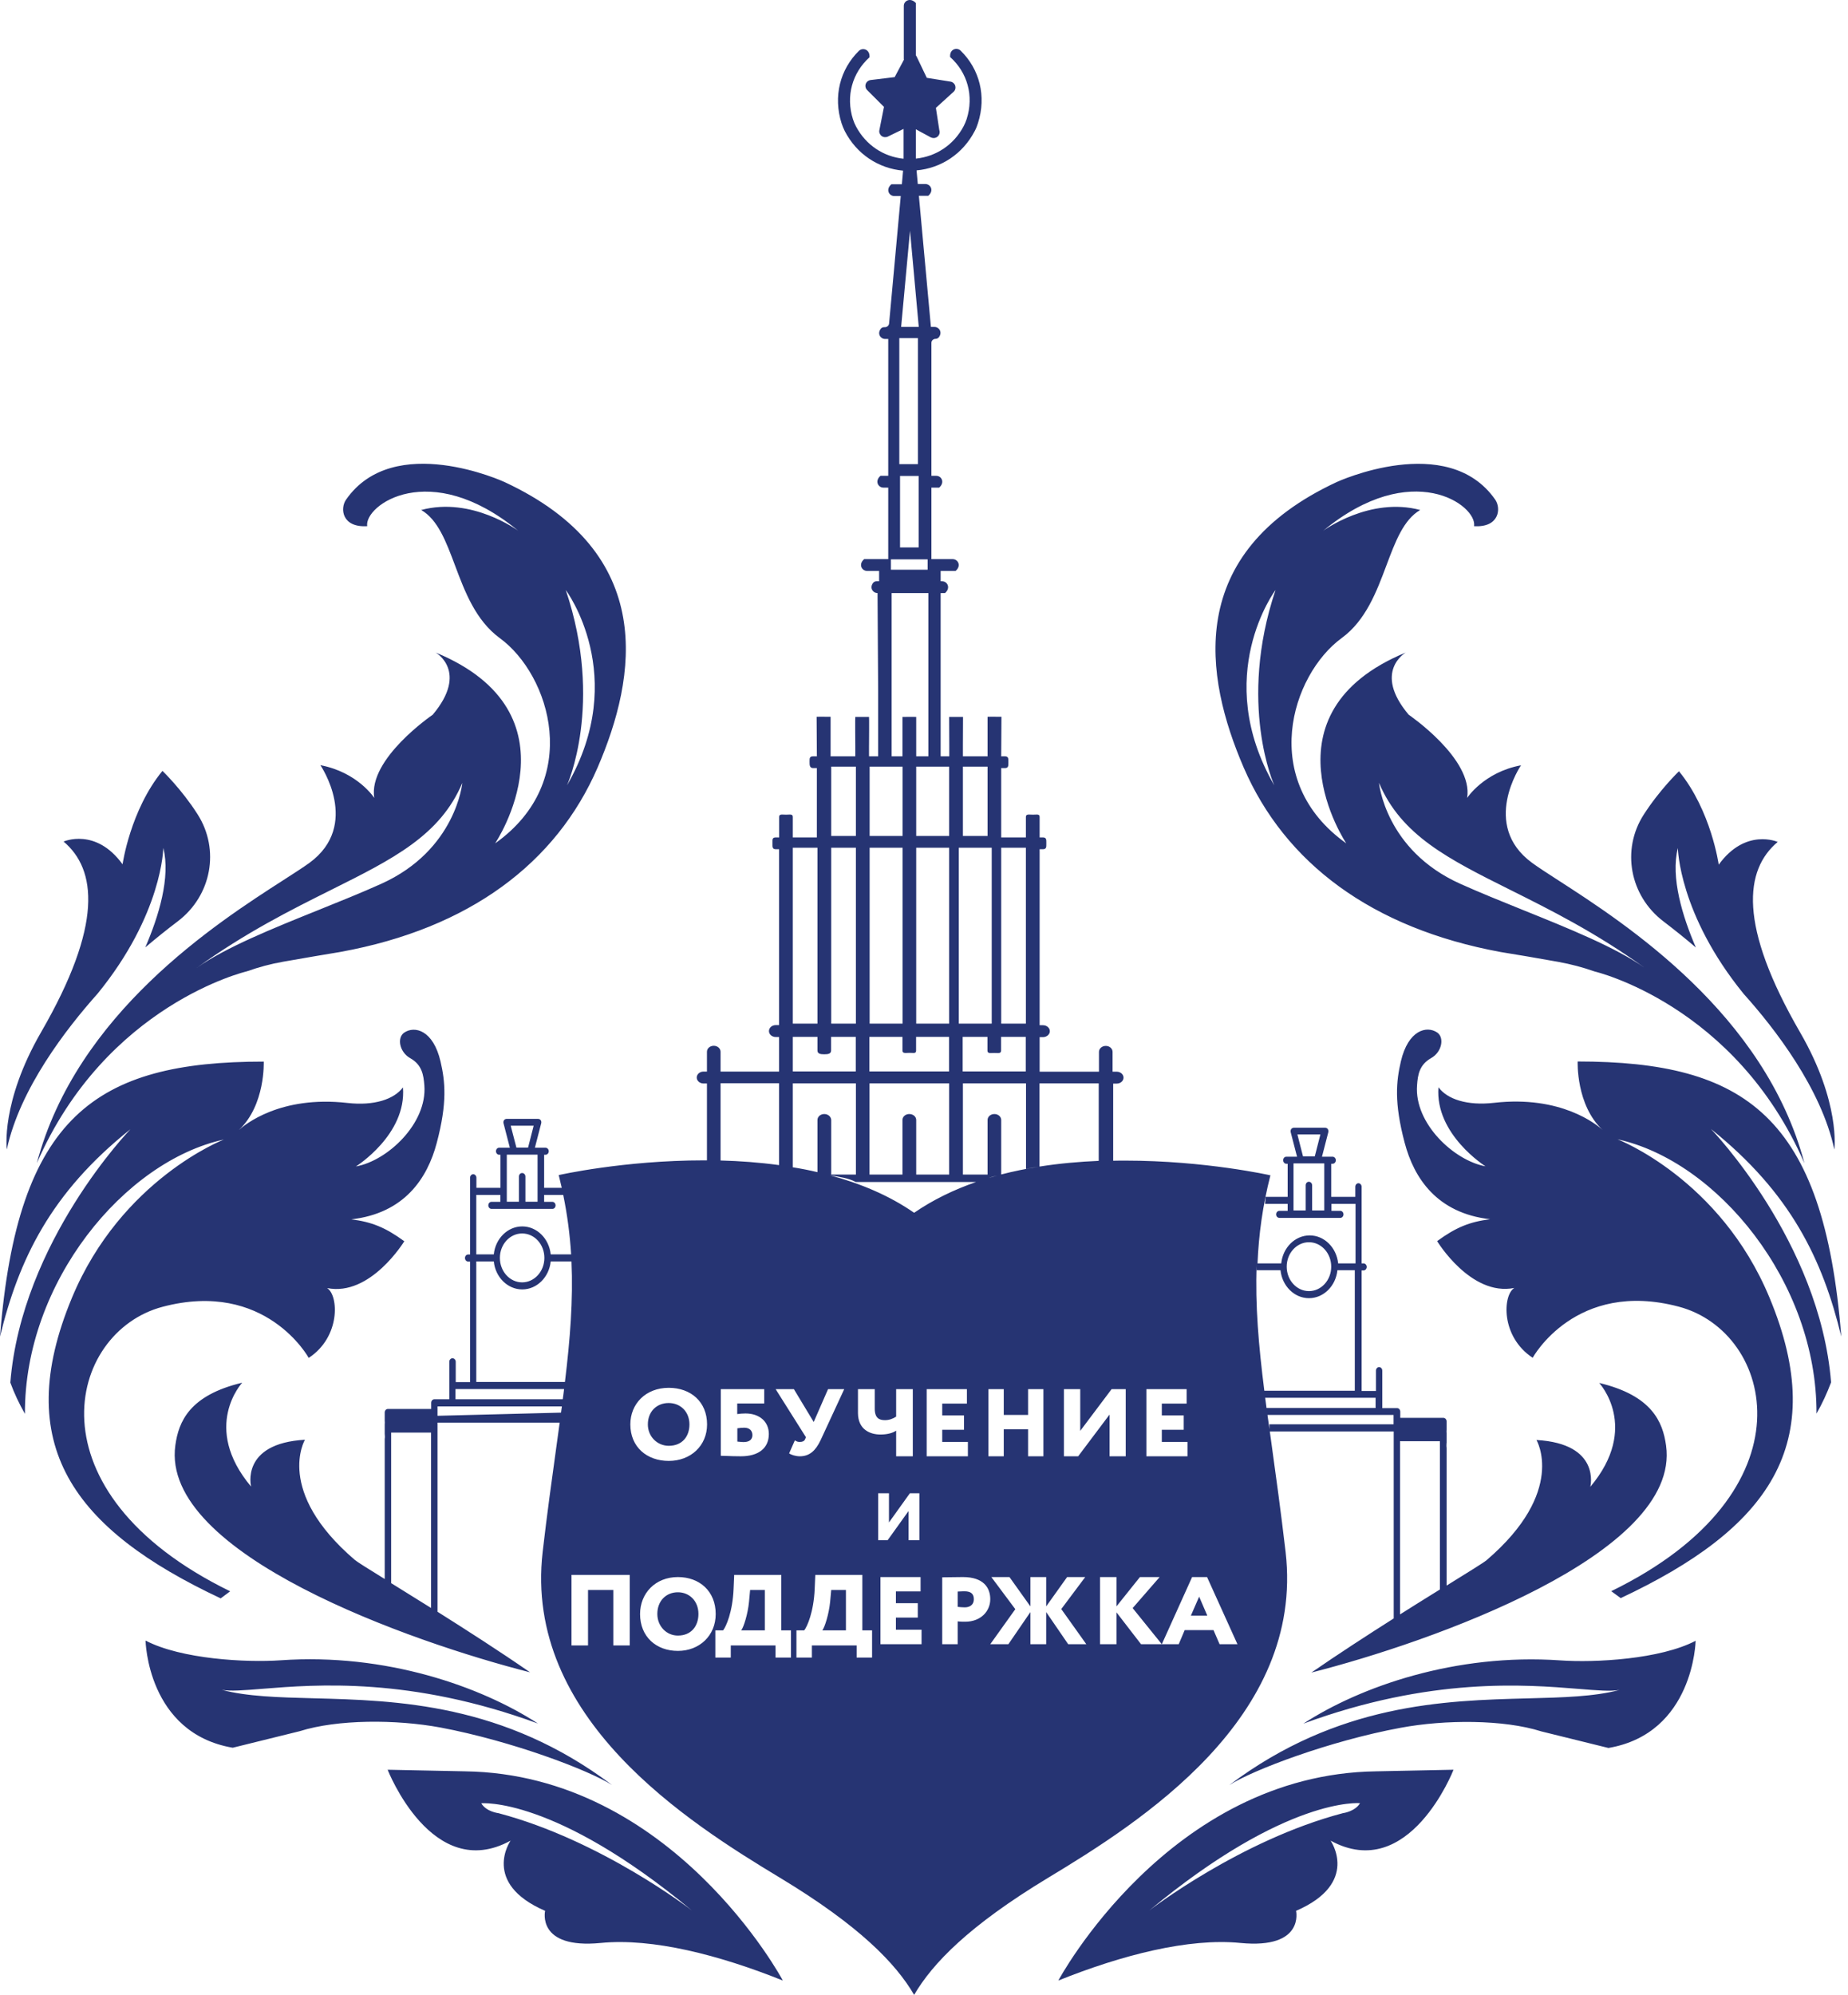 <svg width="139" height="150" viewBox="0 0 139 150" fill="none" xmlns="http://www.w3.org/2000/svg">
<path fill-rule="evenodd" clip-rule="evenodd" d="M96.699 116.7C96.345 113.673 95.969 110.957 95.625 108.466L95.51 107.636H104.83V121.694C102.827 122.965 100.641 124.382 98.638 125.764C107.509 123.514 126.45 116.883 125.316 108.697C125.069 106.905 124.246 104.929 120.286 103.987C120.286 103.987 123.387 107.316 119.618 111.798C119.618 111.798 120.442 108.551 115.567 108.277C115.567 108.277 117.862 112.136 111.817 117.313C111.616 117.487 110.463 118.2 108.808 119.224V108.889C108.806 108.853 108.804 108.828 108.802 108.809C108.801 108.799 108.8 108.79 108.799 108.783L108.799 108.783C108.795 108.741 108.793 108.725 108.799 108.624C108.793 108.606 108.799 108.556 108.804 108.516V108.516C108.806 108.496 108.808 108.478 108.808 108.469V107.765L108.805 107.711L108.803 107.669C108.802 107.653 108.801 107.642 108.801 107.632C108.801 107.609 108.803 107.586 108.808 107.499V106.877C108.808 106.731 108.698 106.612 108.57 106.612H105.323V106.146C105.323 105.999 105.214 105.88 105.086 105.88H103.97V103.064C103.97 102.917 103.869 102.798 103.732 102.798C103.595 102.798 103.494 102.917 103.494 103.064V104.591H102.415V95.527H102.561C102.689 95.527 102.799 95.409 102.799 95.262C102.799 95.116 102.689 94.997 102.561 94.997H102.415V89.235C102.415 89.089 102.305 88.97 102.177 88.97C102.049 88.97 101.94 89.089 101.94 89.235V89.994H100.129V87.507H100.229C100.366 87.507 100.476 87.388 100.476 87.241C100.476 87.095 100.366 86.976 100.229 86.976H99.434L99.909 85.138C99.927 85.055 99.918 84.973 99.873 84.9C99.827 84.836 99.754 84.799 99.68 84.799H97.312C97.239 84.799 97.165 84.836 97.12 84.9C97.074 84.964 97.065 85.055 97.083 85.138L97.559 86.976H96.754C96.617 86.976 96.516 87.095 96.516 87.241C96.516 87.388 96.626 87.507 96.754 87.507H96.854V89.994H95.19C95.181 90.177 95.172 90.351 95.153 90.525H96.854V91.046H96.233C96.095 91.046 95.986 91.165 95.986 91.311C95.986 91.457 96.095 91.576 96.233 91.576H100.815C100.943 91.576 101.052 91.457 101.052 91.311C101.052 91.165 100.943 91.046 100.815 91.046H100.147V90.525H101.958V94.997H100.65C100.531 93.817 99.617 92.893 98.51 92.893C97.403 92.893 96.489 93.817 96.37 94.997H94.586C94.678 92.82 94.97 90.662 95.556 88.375C95.556 88.375 90.663 87.269 84.645 87.269H84.644C84.342 87.269 84.041 87.269 83.73 87.278V81.479H83.995C84.279 81.479 84.508 81.278 84.508 81.031C84.508 80.784 84.279 80.583 83.995 80.583H83.684V79.092C83.684 78.845 83.456 78.644 83.172 78.644C82.889 78.644 82.66 78.845 82.66 79.092V80.583H78.197V77.986H78.444C78.727 77.986 78.965 77.784 78.965 77.537C78.965 77.291 78.737 77.089 78.444 77.089H78.197V63.855H78.444C78.704 63.855 78.702 63.686 78.7 63.474L78.7 63.473C78.7 63.455 78.7 63.435 78.7 63.416C78.7 63.405 78.7 63.393 78.7 63.381C78.7 63.374 78.7 63.366 78.7 63.358L78.7 63.357V63.356C78.702 63.138 78.704 62.968 78.444 62.968H78.197V61.432C78.197 61.234 78.056 61.242 77.854 61.252C77.804 61.255 77.75 61.258 77.694 61.258C77.638 61.258 77.584 61.255 77.533 61.252C77.323 61.242 77.163 61.233 77.163 61.432V62.968H75.307V57.755H75.581C75.848 57.755 75.847 57.585 75.847 57.358L75.846 57.316C75.846 57.296 75.847 57.277 75.847 57.257C75.849 57.038 75.85 56.868 75.581 56.868H75.307V56.859C75.307 56.854 75.305 56.85 75.302 56.845L75.301 56.842L75.299 56.838C75.298 56.836 75.298 56.834 75.298 56.831C75.298 56.827 75.3 56.822 75.302 56.818C75.303 56.815 75.305 56.813 75.305 56.81L75.306 56.807C75.307 56.806 75.307 56.805 75.307 56.804C75.307 56.649 75.311 56.05 75.316 55.431L75.316 55.424C75.32 54.764 75.325 54.084 75.325 53.895C75.209 53.895 75.093 53.895 74.978 53.894C74.746 53.891 74.514 53.889 74.282 53.895V56.804C74.282 56.809 74.285 56.813 74.287 56.818C74.289 56.822 74.292 56.827 74.292 56.831C74.292 56.836 74.289 56.84 74.287 56.845C74.286 56.847 74.285 56.849 74.284 56.851L74.283 56.854C74.283 56.856 74.282 56.857 74.282 56.859V56.868H72.426V56.1L72.426 55.968L72.429 55.456L72.429 55.432L72.429 55.413C72.431 54.821 72.435 54.041 72.435 53.905C72.229 53.911 71.96 53.909 71.713 53.907C71.598 53.906 71.488 53.905 71.392 53.905C71.392 54.155 71.397 55.105 71.4 55.671L71.402 56.1V56.868H70.752V44.594H71.082C71.53 44.201 71.255 43.707 70.862 43.707H70.752V42.93H71.877C72.334 42.536 72.051 42.042 71.658 42.042H70.057V36.665H70.642C71.091 36.272 70.816 35.778 70.423 35.778H70.057V25.781C70.057 25.617 70.194 25.479 70.368 25.479C70.469 25.479 70.56 25.434 70.624 25.351C70.899 24.985 70.642 24.583 70.286 24.583H70.02L69.115 14.724H69.819C70.277 14.331 69.993 13.837 69.6 13.837H69.033L68.941 12.812C70.77 12.648 72.417 11.587 73.322 9.84C73.423 9.657 73.496 9.456 73.56 9.255C74.209 7.243 73.679 5.194 72.252 3.804C71.969 3.529 71.411 3.694 71.466 4.288C72.764 5.45 73.267 7.206 72.709 8.953C72.645 9.136 72.572 9.319 72.481 9.492C71.731 10.91 70.386 11.779 68.886 11.925V9.721L70.002 10.325C70.075 10.361 70.149 10.38 70.222 10.38H70.231C70.478 10.38 70.679 10.178 70.679 9.931C70.679 9.877 70.67 9.831 70.652 9.785L70.395 8.111L71.722 6.904C71.85 6.794 71.895 6.612 71.85 6.447C71.795 6.282 71.658 6.163 71.493 6.136L69.71 5.852L68.941 4.243C68.923 4.206 68.905 4.179 68.886 4.16V0.228C68.484 -0.211 67.981 0.054 67.981 0.438V4.426C67.981 4.434 67.983 4.442 67.985 4.451C67.987 4.462 67.99 4.475 67.99 4.49L67.295 5.798L65.493 6.017C65.32 6.035 65.173 6.154 65.118 6.31C65.064 6.465 65.1 6.648 65.219 6.767L66.49 8.038L66.143 9.785C66.106 9.95 66.179 10.123 66.307 10.224C66.445 10.325 66.627 10.343 66.783 10.27L67.963 9.694V11.934C66.472 11.788 65.137 10.919 64.387 9.511C64.295 9.337 64.222 9.163 64.158 8.971C63.6 7.224 64.112 5.468 65.402 4.307C65.448 3.712 64.89 3.548 64.606 3.822C63.189 5.212 62.658 7.252 63.298 9.264C63.362 9.465 63.445 9.657 63.536 9.849C64.442 11.605 66.088 12.666 67.926 12.831L67.835 13.855H67.048C66.591 14.248 66.874 14.742 67.268 14.742H67.752L66.874 24.327C66.856 24.483 66.719 24.601 66.563 24.601H66.499C66.399 24.601 66.298 24.647 66.243 24.729C65.969 25.095 66.225 25.488 66.582 25.488H66.81V35.778H66.225C65.777 36.171 66.051 36.665 66.445 36.665H66.81V42.042H64.999C64.542 42.436 64.826 42.93 65.219 42.93H66.124V43.707H65.923C65.823 43.707 65.731 43.753 65.667 43.835C65.393 44.201 65.649 44.594 66.005 44.594L66.051 51.938V56.868H65.365V56.1L65.366 56.002C65.369 55.581 65.381 53.945 65.365 53.905H64.332C64.316 53.945 64.328 55.566 64.331 55.996L64.331 56L64.331 56.002V56.002L64.332 56.1V56.868H62.475V56.859C62.475 56.85 62.466 56.84 62.466 56.831C62.466 56.827 62.468 56.822 62.471 56.818L62.473 56.812C62.474 56.809 62.475 56.807 62.475 56.804V53.895C62.36 53.895 62.243 53.895 62.126 53.894C61.892 53.891 61.656 53.889 61.423 53.895C61.423 54.043 61.428 54.709 61.433 55.369L61.433 55.371C61.437 56.02 61.442 56.663 61.442 56.804C61.442 56.809 61.444 56.813 61.446 56.818C61.449 56.822 61.451 56.827 61.451 56.831C61.451 56.836 61.449 56.84 61.446 56.845C61.445 56.847 61.444 56.849 61.443 56.851C61.442 56.854 61.442 56.856 61.442 56.859V56.868H61.167C60.892 56.868 60.893 57.014 60.893 57.24L60.893 57.261L60.893 57.284C60.893 57.523 60.892 57.755 61.167 57.755H61.442V62.968H59.631V61.432C59.631 61.234 59.484 61.242 59.279 61.252C59.229 61.255 59.175 61.258 59.119 61.258C59.062 61.258 59.008 61.255 58.958 61.252C58.754 61.242 58.606 61.234 58.606 61.432V62.968H58.35C58.097 62.968 58.099 63.114 58.103 63.315L58.103 63.363L58.103 63.389L58.103 63.422L58.103 63.465C58.099 63.679 58.097 63.855 58.35 63.855H58.597V77.08H58.35C58.067 77.08 57.838 77.281 57.838 77.528C57.838 77.775 58.067 77.977 58.35 77.977H58.597V80.574H54.198V79.083C54.198 78.836 53.97 78.635 53.686 78.635C53.403 78.635 53.174 78.836 53.174 79.083V80.574H52.918C52.634 80.574 52.406 80.775 52.406 81.022C52.406 81.269 52.634 81.47 52.918 81.47H53.174V87.25H52.936C46.909 87.25 42.025 88.357 42.025 88.357C42.107 88.677 42.18 88.996 42.254 89.316L42.254 89.316L42.254 89.317L42.254 89.317L42.254 89.317H40.928V86.83H41.028C41.165 86.83 41.275 86.711 41.275 86.564C41.275 86.418 41.165 86.299 41.028 86.299H40.233L40.708 84.461C40.726 84.379 40.717 84.296 40.672 84.232C40.626 84.168 40.553 84.132 40.48 84.132H38.102C38.028 84.132 37.955 84.168 37.91 84.232C37.864 84.296 37.855 84.388 37.873 84.461L38.349 86.299H37.544C37.407 86.299 37.306 86.418 37.306 86.564C37.306 86.711 37.416 86.83 37.544 86.83H37.644V89.317H35.833V88.558C35.833 88.412 35.724 88.293 35.596 88.293C35.458 88.293 35.358 88.412 35.358 88.558V94.329H35.212C35.074 94.329 34.974 94.448 34.974 94.594C34.974 94.741 35.083 94.86 35.212 94.86H35.358V103.923H34.279V102.396C34.279 102.25 34.169 102.131 34.032 102.131C33.904 102.131 33.794 102.25 33.794 102.396V105.213H32.678C32.541 105.213 32.431 105.332 32.431 105.478V105.944H29.175C29.038 105.944 28.937 106.063 28.937 106.21V106.832C28.939 106.866 28.941 106.891 28.942 106.909L28.942 106.909L28.942 106.91C28.944 106.937 28.944 106.951 28.944 106.964C28.944 106.978 28.944 106.992 28.942 107.019L28.942 107.019C28.941 107.037 28.939 107.062 28.937 107.097V107.801C28.937 107.815 28.94 107.847 28.942 107.879C28.944 107.911 28.947 107.943 28.947 107.957C28.953 108.058 28.951 108.074 28.946 108.113C28.944 108.134 28.941 108.162 28.937 108.213V118.73C27.694 117.962 26.861 117.441 26.688 117.294C20.642 112.118 22.938 108.258 22.938 108.258C18.063 108.533 18.886 111.78 18.886 111.78C15.118 107.298 18.218 103.969 18.218 103.969C14.258 104.911 13.435 106.887 13.188 108.679C12.054 116.865 31.004 123.495 39.867 125.745C37.608 124.181 35.111 122.581 32.907 121.191V106.969H42.098C42.008 107.631 41.914 108.309 41.818 109.004L41.817 109.009L41.817 109.01L41.817 109.011C41.493 111.347 41.142 113.879 40.818 116.682C39.373 129.202 51.765 137.031 58.698 141.211C64.634 144.796 67.377 147.631 68.758 150C70.139 147.631 72.883 144.796 78.81 141.211C85.742 137.031 98.135 129.202 96.699 116.7ZM105.305 108.368H108.305V119.517L107.942 119.743L107.659 119.918L107.659 119.918C106.929 120.372 106.133 120.866 105.305 121.392V108.368ZM99.315 85.302L98.894 86.949H98.007L97.586 85.302H99.315ZM99.607 91.019H98.693V89.125C98.693 88.979 98.583 88.86 98.446 88.86C98.309 88.86 98.208 88.979 98.208 89.125V91.019H97.293V87.479H99.607V91.019ZM104.82 106.393V107.097H95.483V107.463C95.457 107.254 95.427 107.048 95.399 106.845L95.371 106.651C95.359 106.565 95.347 106.478 95.336 106.393H104.82ZM103.467 105.871H95.263C95.245 105.743 95.229 105.615 95.213 105.487C95.197 105.359 95.181 105.231 95.162 105.103H103.467V105.871ZM98.455 93.406C99.379 93.406 100.129 94.229 100.129 95.244C100.129 96.259 99.379 97.082 98.455 97.082C97.531 97.082 96.781 96.259 96.781 95.244C96.781 94.229 97.531 93.406 98.455 93.406ZM94.522 95.107C94.522 95.132 94.522 95.156 94.522 95.181L94.52 95.243C94.518 95.331 94.516 95.418 94.522 95.509H96.315C96.434 96.689 97.348 97.613 98.455 97.613C99.562 97.613 100.476 96.689 100.595 95.509H101.903V104.573H95.098C94.669 101.17 94.403 98.125 94.522 95.107ZM30.166 119.503L30.164 119.501L30.016 119.41C29.811 119.283 29.613 119.16 29.422 119.041V107.719H32.422V120.907C31.617 120.402 30.856 119.93 30.166 119.503ZM40.141 84.644L39.72 86.29H38.842L38.413 84.644H40.141ZM38.12 86.82H40.434V90.36H39.519V88.467C39.519 88.32 39.409 88.202 39.272 88.202C39.135 88.202 39.034 88.32 39.034 88.467V90.36H38.12V86.82ZM35.824 89.848H37.635V90.369H36.968C36.83 90.369 36.73 90.488 36.73 90.634C36.73 90.781 36.839 90.9 36.968 90.9H41.55C41.687 90.9 41.787 90.781 41.787 90.634C41.787 90.488 41.678 90.369 41.55 90.369H40.928V89.848H42.364C42.675 91.366 42.867 92.848 42.958 94.32H41.422C41.303 93.14 40.388 92.217 39.281 92.217C38.175 92.217 37.26 93.14 37.141 94.32H35.824V89.848ZM40.946 94.585C40.946 95.6 40.196 96.424 39.272 96.424C38.349 96.424 37.599 95.6 37.599 94.585C37.599 93.57 38.349 92.747 39.272 92.747C40.205 92.747 40.946 93.57 40.946 94.585ZM42.199 106.219L32.907 106.457V105.752H42.263C42.255 105.815 42.246 105.879 42.236 105.945L42.236 105.945L42.236 105.945C42.223 106.033 42.209 106.125 42.199 106.219ZM42.327 105.213H34.26V104.445H42.428C42.4 104.701 42.364 104.957 42.327 105.213ZM42.492 103.914H35.824V94.851H37.141C37.26 96.03 38.175 96.954 39.281 96.954C40.388 96.954 41.303 96.03 41.422 94.851H42.985C43.114 97.759 42.885 100.686 42.492 103.914ZM58.597 87.607C57.116 87.406 55.634 87.296 54.198 87.26V81.452H58.597V87.607ZM74.273 77.967V78.992C74.273 79.194 74.427 79.188 74.638 79.179C74.685 79.177 74.734 79.175 74.785 79.175C74.837 79.175 74.886 79.177 74.933 79.179C75.144 79.188 75.298 79.194 75.298 78.992V77.967H77.154V80.565H72.408V77.967H74.273ZM68.448 17.349L69.106 24.583H67.78L68.448 17.349ZM69.829 44.594V56.868H68.914V53.905C68.798 53.905 68.683 53.904 68.568 53.903H68.568H68.568C68.339 53.901 68.112 53.899 67.88 53.905V56.868H67.066V44.594H69.829ZM67.88 77.967V78.992C67.88 79.19 68.046 79.182 68.259 79.171H68.259H68.259C68.311 79.168 68.365 79.165 68.42 79.165C68.477 79.165 68.531 79.168 68.58 79.171C68.776 79.182 68.905 79.189 68.905 78.992V77.967H71.383V80.565H65.393V77.967H67.88ZM65.402 81.461H71.392V88.32H68.914V84.214C68.914 83.967 68.685 83.766 68.393 83.766C68.109 83.766 67.88 83.967 67.88 84.214V88.32H65.402V81.461ZM59.631 77.967H61.487V78.992C61.487 79.239 61.716 79.275 62 79.275C62.283 79.275 62.512 79.239 62.512 78.992V77.967H64.368V80.565H59.631V77.967ZM62 83.766C61.716 83.766 61.487 83.967 61.487 84.214V88.138C60.875 87.991 60.253 87.872 59.631 87.772V81.461H64.378V88.32H62.521V84.214C62.512 83.967 62.283 83.766 62 83.766ZM68.758 91.192C66.874 89.884 64.698 88.979 62.429 88.375L62.515 88.389C63.181 88.494 63.842 88.598 64.368 88.878H73.414C71.758 89.454 70.176 90.214 68.758 91.192ZM74.337 88.586C74.557 88.503 74.776 88.439 75.005 88.394C74.926 88.417 74.846 88.438 74.766 88.46C74.623 88.499 74.478 88.539 74.337 88.586ZM75.307 88.311V84.214C75.307 83.967 75.078 83.766 74.795 83.766C74.511 83.766 74.282 83.967 74.282 84.214V88.32H72.426V81.461H77.173V87.891C77.474 87.827 77.794 87.772 78.106 87.735C77.163 87.882 76.221 88.073 75.307 88.311ZM82.642 87.287C81.188 87.351 79.688 87.479 78.188 87.717V81.461H82.642V87.287ZM18.566 73.038C18.566 73.038 7.975 75.507 2.771 87.461C5.76 76.175 16.305 69.398 21.339 66.163L21.339 66.163C22.143 65.646 22.806 65.22 23.276 64.88C27.172 62.026 24.099 57.536 24.099 57.536C26.907 58.066 28.151 59.996 28.151 59.996C27.675 57.06 32.55 53.74 32.55 53.74C35.276 50.493 32.77 49.066 32.77 49.066C43.818 53.63 37.242 63.416 37.242 63.416C43.873 58.706 41.385 50.749 37.589 47.978C35.776 46.65 34.964 44.486 34.222 42.508C33.549 40.714 32.934 39.074 31.681 38.348C35.486 37.323 38.98 39.911 38.98 39.911C32.303 34.415 27.373 38.009 27.62 39.564C25.718 39.683 25.563 38.238 26.029 37.57C29.623 32.403 37.946 36.244 37.946 36.244C49.47 41.603 47.888 50.896 44.952 57.709C41.842 64.898 35.303 69.809 25.627 71.574L25.626 71.575C24.364 71.785 22.938 72.023 21.291 72.315C20.349 72.48 19.444 72.727 18.566 73.038ZM42.647 59.054C42.647 59.054 45.437 52.926 42.556 44.365C42.556 44.365 47.403 50.822 42.647 59.054ZM28.663 66.462C34.306 63.928 34.773 58.871 34.773 58.871C33.107 62.822 29.556 64.594 24.9 66.916L24.9 66.916C21.915 68.405 18.476 70.121 14.789 72.782C16.957 71.244 20.494 69.82 23.959 68.425L23.959 68.425C25.593 67.767 27.211 67.116 28.663 66.462ZM112.869 71.584C114.131 71.785 115.558 72.032 117.204 72.324C118.155 72.498 119.061 72.736 119.939 73.047C119.939 73.047 130.529 75.516 135.724 87.47C132.744 76.218 122.254 69.448 117.213 66.195C116.391 65.664 115.714 65.227 115.238 64.88C111.341 62.026 114.405 57.545 114.405 57.545C111.607 58.066 110.354 59.996 110.354 59.996C110.829 57.06 105.955 53.74 105.955 53.74C103.229 50.502 105.735 49.066 105.735 49.066C94.687 53.63 101.263 63.416 101.263 63.416C94.641 58.706 97.12 50.758 100.915 47.978C102.729 46.654 103.541 44.489 104.283 42.509C104.956 40.715 105.571 39.074 106.823 38.348C103.019 37.332 99.525 39.911 99.525 39.911C106.201 34.406 111.122 38 110.875 39.564C112.768 39.683 112.924 38.238 112.466 37.57C108.872 32.412 100.549 36.244 100.549 36.244C89.026 41.603 90.608 50.896 93.544 57.709C96.653 64.898 103.193 69.8 112.869 71.584ZM114.533 68.417C118.015 69.82 121.569 71.253 123.736 72.794C120.043 70.128 116.6 68.411 113.612 66.92C108.951 64.595 105.396 62.822 103.723 58.862C103.723 58.862 104.189 63.919 109.832 66.453C111.283 67.106 112.9 67.758 114.533 68.417ZM95.94 44.365C93.068 52.926 95.848 59.054 95.848 59.054C91.093 50.822 95.94 44.365 95.94 44.365ZM125.115 69.279C125.892 69.873 126.725 70.532 127.557 71.245C126.551 68.913 125.646 65.977 126.203 63.764C126.203 63.764 126.267 68.73 131.151 74.73C133.502 77.345 136.986 81.854 137.974 86.436C137.974 86.436 138.45 82.906 135.404 77.638C130.721 69.553 131.225 65.401 133.712 63.307C133.712 63.307 131.298 62.227 129.276 65.017C129.276 65.017 128.709 60.947 126.286 57.993C126.286 57.993 124.841 59.374 123.633 61.258C121.941 63.892 122.582 67.349 125.115 69.279ZM98.034 129.605C102.324 126.815 109.485 124.3 117.369 124.849C119.984 125.032 124.868 124.767 127.539 123.376C127.539 123.376 127.411 130.336 120.981 131.434L115.942 130.19C113.097 129.285 108.698 129.294 105.351 129.916C100.01 130.903 94.202 133.098 92.455 134.233C100.628 128.076 108.656 127.868 114.917 127.705C117.576 127.636 119.916 127.576 121.813 127.071C121.168 127.19 120.143 127.107 118.76 126.994C114.712 126.665 107.606 126.087 98.034 129.605ZM93.297 146.095C89.41 145.711 84.389 147 79.605 148.921C79.605 148.921 87.901 133.4 103.522 133.19L109.329 133.071C109.329 133.071 106 141.632 100.083 138.403C100.083 138.403 102.315 141.595 97.486 143.68C97.486 143.68 98.153 146.57 93.297 146.095ZM86.447 143.653C86.447 143.653 93.26 138.376 101.007 136.336C101.007 136.336 101.912 136.226 102.296 135.586C102.296 135.586 96.809 135.047 86.447 143.653ZM118.667 79.815C131.261 79.824 137.188 83.903 138.495 100.503C137.096 94.722 134.7 89.701 128.691 84.891C128.691 84.891 136.877 93.332 137.727 103.942C137.425 104.746 137.069 105.524 136.63 106.292C136.675 96.405 129.148 87.296 121.667 85.668C121.667 85.668 129.377 88.631 133.09 97.558C137.7 108.615 132.99 114.962 121.905 120.166L121.192 119.645C136.502 112.182 133.429 100.146 126.277 98.253C118.512 96.186 115.283 102.094 115.283 102.094C112.869 100.512 113.024 97.384 113.902 96.844C110.628 97.503 108.095 93.323 108.095 93.323C109.521 92.281 110.555 91.869 112.082 91.677C108.086 91.22 106.357 88.595 105.653 85.924C104.848 82.888 105.022 81.306 105.369 79.806C105.918 77.455 107.308 77.099 108.104 77.638C108.653 78.022 108.461 79.101 107.647 79.559C106.759 80.062 106.64 80.812 106.586 81.607C106.366 84.47 109.366 87.269 111.735 87.698C111.735 87.698 107.921 85.302 108.195 81.754C108.863 82.659 110.363 83.153 112.375 82.924C117.423 82.348 120.103 84.561 120.542 84.964C118.53 83.089 118.667 79.815 118.667 79.815ZM29.157 133.071L34.965 133.19C50.595 133.4 58.89 148.921 58.881 148.921C54.098 147 49.077 145.711 45.19 146.095C40.333 146.57 41.001 143.68 41.001 143.68C36.172 141.595 38.403 138.403 38.403 138.403C32.495 141.632 29.157 133.071 29.157 133.071ZM36.199 135.595C36.583 136.236 37.489 136.336 37.489 136.336C45.235 138.376 52.049 143.653 52.049 143.662C41.687 135.056 36.199 135.595 36.199 135.595ZM46.04 134.223C37.868 128.073 29.844 127.862 23.582 127.698C20.923 127.628 18.582 127.567 16.682 127.062C17.327 127.181 18.353 127.098 19.736 126.986C23.784 126.659 30.891 126.085 40.461 129.596C36.172 126.806 29.011 124.291 21.127 124.84C18.511 125.023 13.627 124.757 10.948 123.358C10.948 123.358 11.076 130.318 17.505 131.416L22.544 130.172C25.389 129.276 29.779 129.276 33.135 129.897C38.477 130.903 44.284 133.098 46.04 134.223ZM12.283 63.755C12.283 63.755 12.228 68.73 7.335 74.721C4.994 77.345 1.5 81.845 0.512 86.427C0.512 86.427 0.037 82.897 3.091 77.611C7.765 69.526 7.262 65.374 4.783 63.279C4.783 63.279 7.198 62.2 9.219 64.989C9.219 64.989 9.795 60.919 12.219 57.965C12.219 57.965 13.664 59.346 14.862 61.23C16.554 63.883 15.914 67.34 13.38 69.27C12.594 69.864 11.771 70.523 10.929 71.236C11.935 68.904 12.841 65.968 12.283 63.755ZM17.313 119.654C2.003 112.182 5.067 100.155 12.228 98.262C19.993 96.204 23.221 102.103 23.221 102.103C25.636 100.521 25.471 97.384 24.602 96.853C27.867 97.512 30.41 93.332 30.41 93.332C28.983 92.29 27.95 91.878 26.422 91.686C30.419 91.229 32.148 88.604 32.852 85.933C33.657 82.897 33.483 81.315 33.135 79.815C32.587 77.464 31.197 77.108 30.401 77.647C29.843 78.031 30.044 79.111 30.858 79.568C31.745 80.071 31.855 80.821 31.919 81.617C32.139 84.479 29.139 87.287 26.77 87.708C26.77 87.708 30.593 85.321 30.309 81.763C29.642 82.659 28.142 83.162 26.13 82.933C21.072 82.357 18.392 84.58 17.962 84.973C19.974 83.098 19.837 79.824 19.837 79.824C7.234 79.824 1.308 83.903 0 100.503C1.408 94.722 3.796 89.701 9.813 84.909C9.813 84.909 1.628 93.351 0.777 103.96C1.07 104.765 1.436 105.533 1.875 106.31C1.829 96.424 9.356 87.314 16.837 85.686C16.837 85.686 9.128 88.659 5.414 97.576C0.814 108.633 5.515 114.981 16.6 120.185L17.313 119.654ZM69.042 25.424H67.643V34.899H69.042V25.424ZM67.698 35.787H69.097V41.164H67.698V35.787ZM67.012 42.061H69.774V42.838H67.012V42.061ZM75.307 63.745H77.163V76.97H75.307V63.745ZM74.282 57.645H72.426V62.858H74.282V57.645ZM68.914 57.645H71.392V62.858H68.914V57.645ZM71.392 63.745H68.914V76.97H71.392V63.745ZM65.411 63.745H67.89V76.97H65.411V63.745ZM67.89 57.645H65.411V62.858H67.89V57.645ZM62.521 57.645H64.377V62.858H62.521V57.645ZM64.377 63.745H62.521V76.97H64.377V63.745ZM59.631 63.745H61.487V76.97H59.631V63.745ZM74.594 63.745H72.115V76.97H74.594V63.745ZM50.302 104.353C51.958 104.353 53.183 105.404 53.183 107.105C53.183 108.706 51.958 109.849 50.302 109.849C48.647 109.849 47.412 108.797 47.412 107.105C47.412 105.56 48.564 104.353 50.302 104.353ZM50.293 105.496C49.397 105.496 48.729 106.136 48.729 107.105C48.729 108.011 49.424 108.706 50.293 108.715C51.327 108.715 51.857 108.002 51.857 107.105C51.857 106.136 51.171 105.496 50.293 105.496ZM42.986 123.723H44.229V119.553H46.132V123.723H47.366V118.419H42.986V123.723ZM50.988 118.583C49.287 118.583 48.144 119.809 48.144 121.364C48.144 123.074 49.36 124.135 50.988 124.135C52.616 124.135 53.832 122.983 53.832 121.364C53.832 119.644 52.616 118.583 50.988 118.583ZM50.988 122.983C50.128 122.983 49.442 122.278 49.442 121.355C49.442 120.376 50.101 119.727 50.988 119.727C51.848 119.727 52.534 120.376 52.534 121.355C52.534 122.26 52.003 122.983 50.988 122.983ZM58.762 118.419H55.223L55.177 119.48C55.104 121.217 54.61 122.315 54.39 122.589H53.805V124.638H54.967V123.723H58.332V124.638H59.494V122.589H58.762V118.419ZM57.527 122.589H55.753C55.936 122.352 56.247 121.373 56.338 120.449L56.421 119.553H57.527V122.589ZM61.323 118.419H64.862V122.589H65.594V124.638H64.433V123.723H61.067V124.638H59.905V122.589H60.491C60.71 122.315 61.204 121.217 61.277 119.48L61.323 118.419ZM61.853 122.589H63.628V119.553H62.521L62.439 120.449C62.347 121.373 62.036 122.352 61.853 122.589ZM68.338 113.617V115.812H69.152V112.282H68.438L66.865 114.477V112.282H66.051V115.812H66.765L68.338 113.617ZM56.073 106.282C57.116 106.282 57.829 106.886 57.829 107.828C57.829 108.88 57.07 109.502 55.726 109.502C55.298 109.502 54.956 109.489 54.682 109.478L54.682 109.478C54.498 109.471 54.345 109.465 54.217 109.465V104.453H57.482V105.532H55.451V106.328C55.598 106.301 55.899 106.282 56.073 106.282ZM55.973 107.352C55.817 107.352 55.634 107.371 55.451 107.398H55.46V108.395C55.516 108.4 55.567 108.405 55.613 108.41C55.734 108.422 55.828 108.432 55.927 108.432C56.43 108.432 56.594 108.185 56.594 107.91C56.594 107.618 56.421 107.352 55.973 107.352ZM60.555 108.221C60.491 108.368 60.353 108.422 60.161 108.422C60.006 108.422 59.933 108.395 59.786 108.304L59.356 109.282C59.503 109.392 59.85 109.502 60.161 109.502C60.893 109.502 61.35 109.072 61.716 108.304L63.5 104.453H62.283L61.204 106.923L59.713 104.453H58.341L60.619 108.066L60.555 108.221ZM67.405 107.572C67.176 107.737 66.774 107.865 66.225 107.865C65.439 107.865 64.542 107.49 64.533 106.255V104.453H65.795V105.916C65.795 106.657 66.161 106.785 66.564 106.785C66.874 106.785 67.149 106.685 67.405 106.52V104.453H68.658V109.502H67.405V107.572ZM72.801 108.422H70.871V107.508H72.508V106.429H70.871V105.541H72.728V104.453H69.701V109.502H72.801V108.422ZM77.328 107.471H75.499V109.502H74.347V104.453H75.499V106.392H77.328V104.453H78.481V109.502H77.328V107.471ZM83.456 106.365V109.502H84.672V104.453H83.611L81.252 107.59V104.453H80.026V109.502H81.096L83.456 106.365ZM87.388 108.422H89.318V109.502H86.227V104.453H89.254V105.541H87.388V106.429H89.035V107.508H87.388V108.422ZM67.387 121.629H69.033V120.55H67.387V119.663H69.243V118.583H66.225V123.632H69.316V122.544H67.387V121.629ZM71.533 118.594C71.859 118.589 72.213 118.583 72.426 118.583C73.972 118.583 74.484 119.379 74.484 120.248C74.484 121.144 73.779 121.94 72.6 121.94C72.49 121.94 72.216 121.94 72.033 121.913V123.632H70.871V118.602C71.001 118.602 71.257 118.598 71.533 118.594ZM72.033 120.824C72.197 120.842 72.389 120.861 72.563 120.861C72.865 120.861 73.249 120.733 73.249 120.239C73.249 119.791 72.956 119.654 72.545 119.654C72.495 119.654 72.45 119.654 72.403 119.656C72.351 119.658 72.299 119.66 72.238 119.663L72.238 119.663C72.179 119.666 72.112 119.669 72.033 119.672V120.824ZM81.627 118.583H80.264L78.691 120.788V118.583H77.502V120.788L75.929 118.583H74.566L76.368 120.998L74.484 123.632H75.847L77.502 121.217V123.632H78.691V121.217L80.346 123.632H81.709L79.825 120.989L81.627 118.583ZM89.666 118.583H90.791L93.077 123.632H91.733L91.275 122.571H89.108L88.66 123.632H87.388L89.666 118.583ZM85.194 120.916L87.388 123.632H85.825L83.977 121.236V123.632H82.742V118.583H83.977V120.788L85.742 118.583H87.224L85.194 120.916ZM90.196 120.056L89.574 121.483H90.809L90.196 120.056Z" fill="#263473"/>
</svg>
